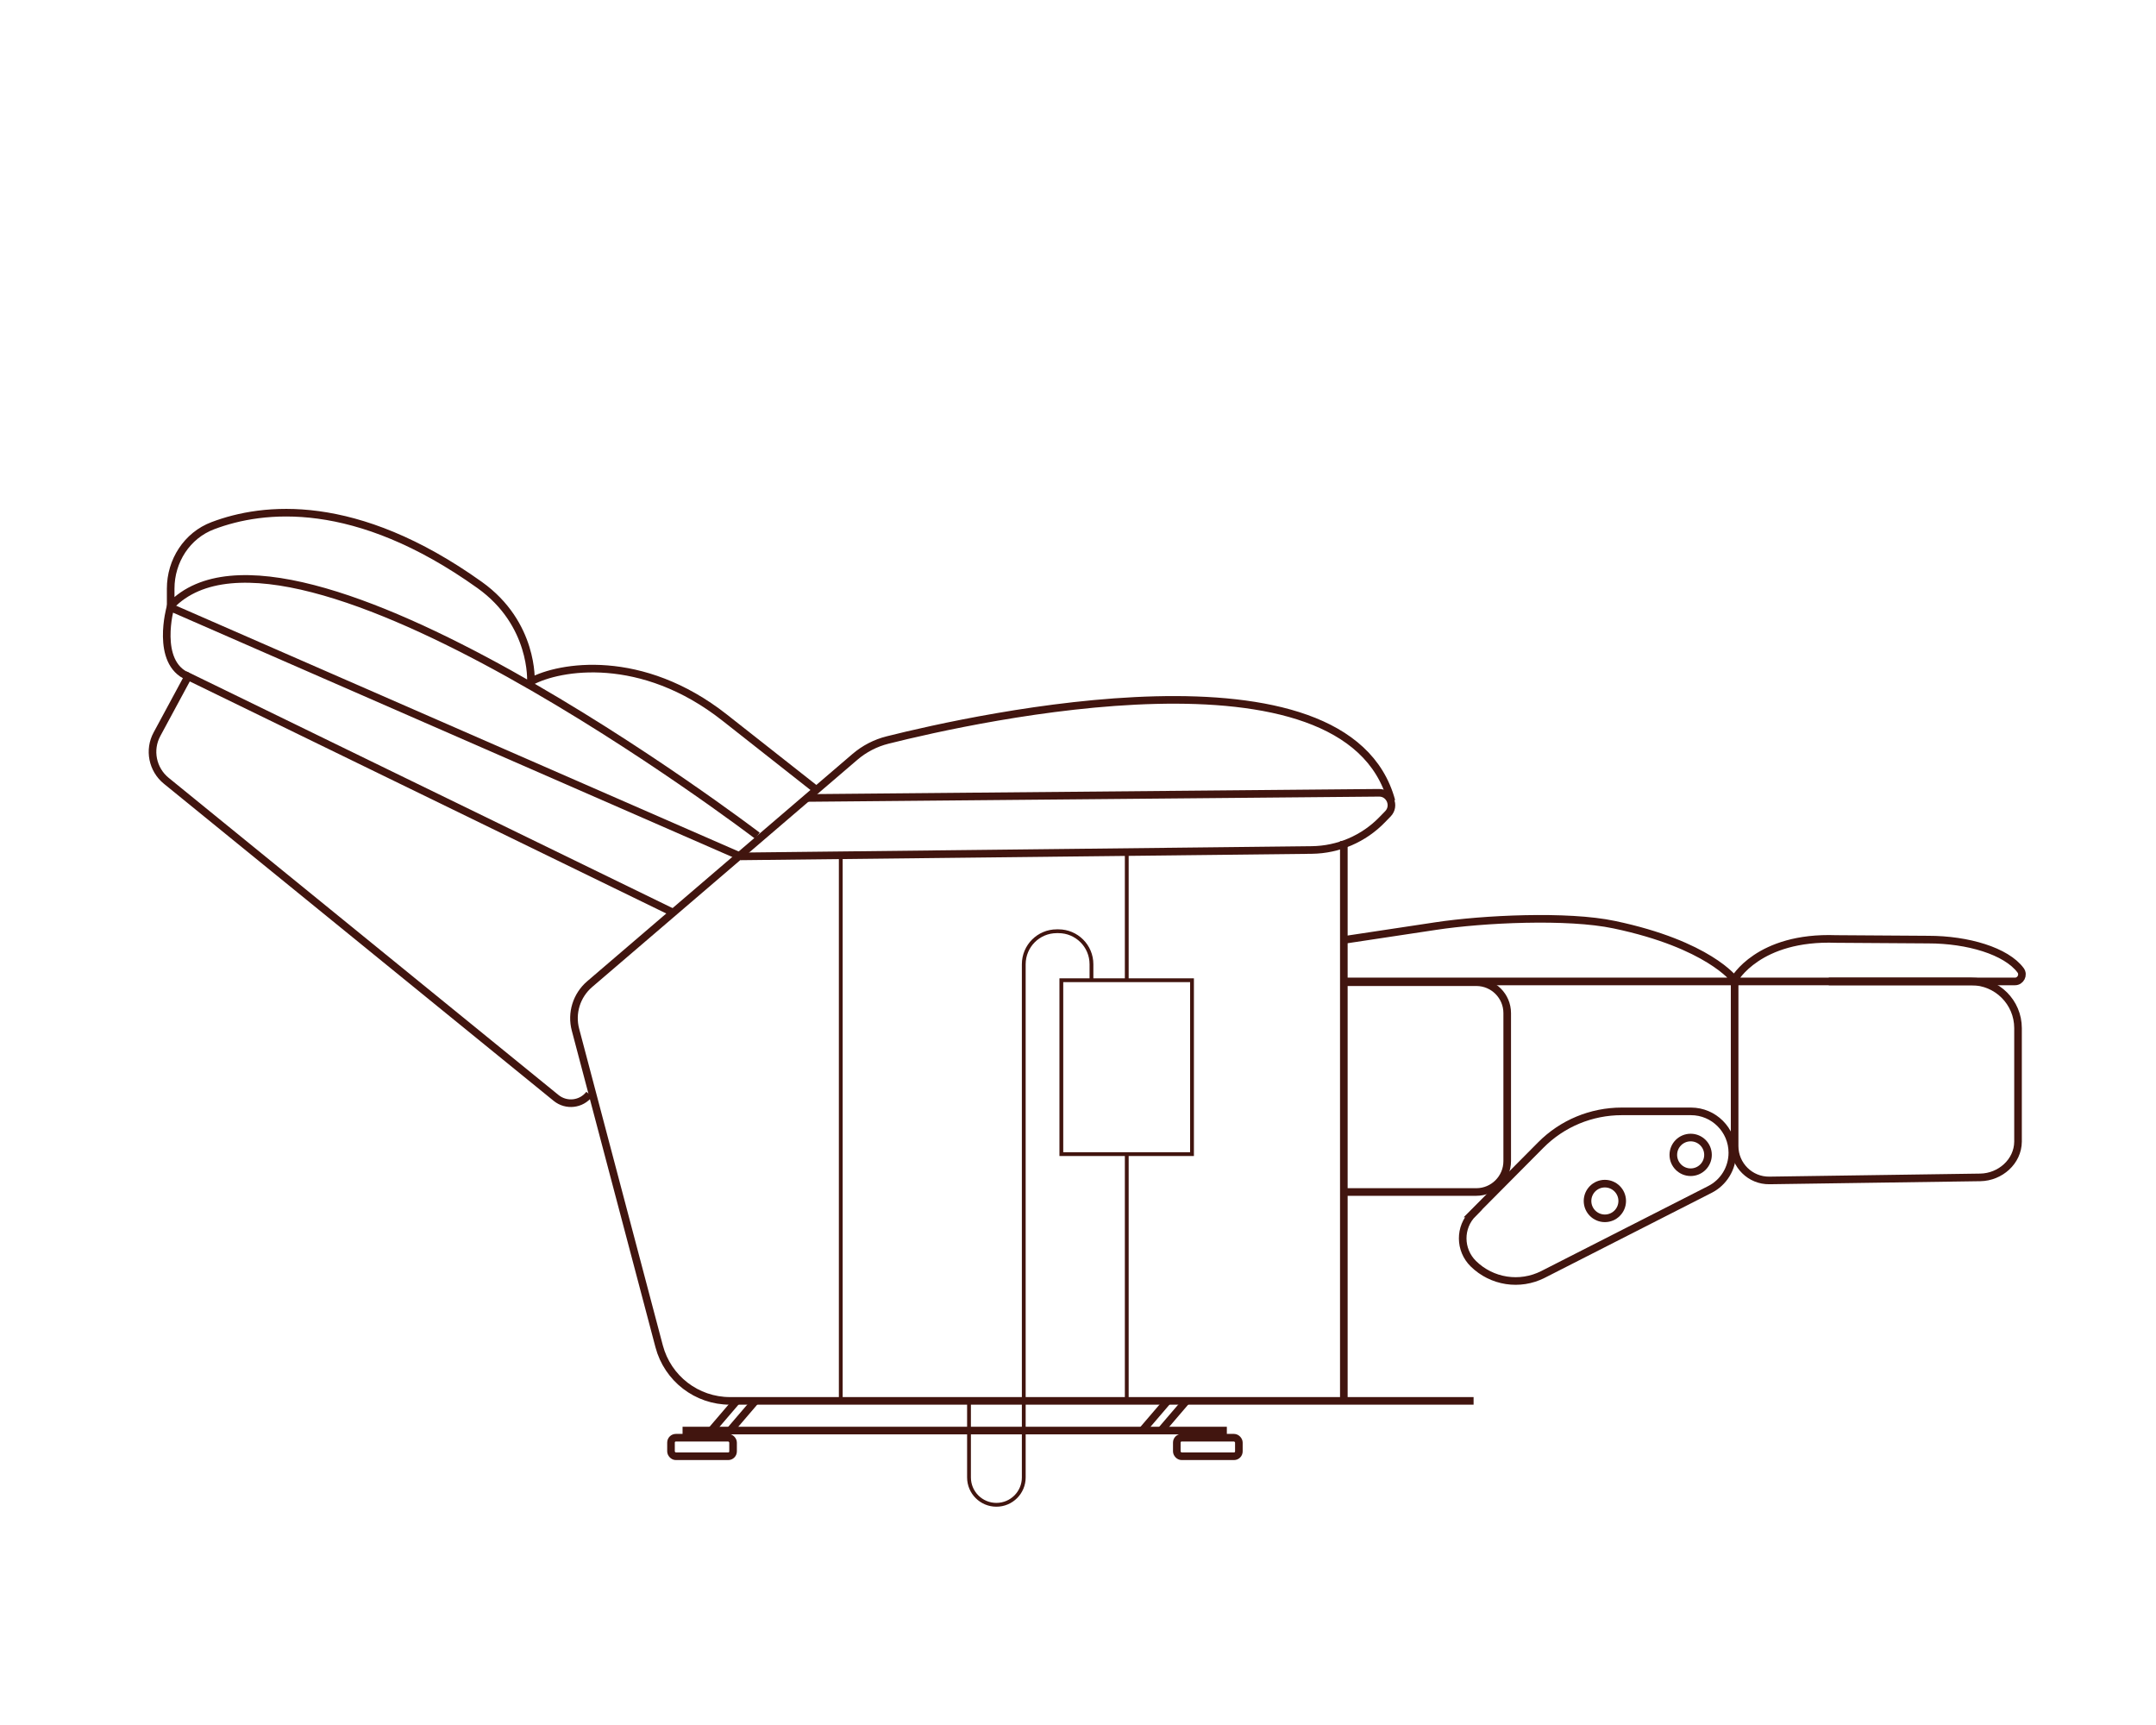 <?xml version="1.0" encoding="UTF-8"?><svg id="Layer_2" xmlns="http://www.w3.org/2000/svg" viewBox="0 0 141.73 113.39"><defs><style>.cls-1{stroke-width:.25px;}.cls-1,.cls-2{fill:none;stroke:#41150f;stroke-miterlimit:10;}.cls-2{stroke-width:.5px;}</style></defs><path class="cls-2" d="m49.79,54.93s-30.67-23.37-38.57-15.11v-.21s0-.92,0-.92c0-1.82,1.07-3.5,2.78-4.14,3.28-1.24,9.35-1.94,17.53,3.9,3.59,2.56,3.37,6.35,3.37,6.35,1.87-1.02,7.27-1.94,12.74,2.37l5.97,4.7"/><path class="cls-2" d="m48.67,56.29l37.56-.42c1.75-.02,3.42-.74,4.63-1.99l.38-.39c.5-.52.13-1.39-.59-1.38l-37.54.34"/><path class="cls-2" d="m48.67,56.29L11.2,39.92s-1.02,3.63,1.15,4.54"/><path class="cls-2" d="m38.74,71.92h0c-.53.68-1.51.79-2.18.25l-25.63-20.85c-.91-.74-1.17-2.03-.61-3.06l2.05-3.8,31.89,15.53"/><path class="cls-2" d="m96.87,92.08h-48.88c-2.19,0-4.1-1.47-4.66-3.59l-5.5-20.81c-.29-1.09.07-2.25.93-2.99l17.44-14.94c.62-.53,1.35-.91,2.15-1.11,5.78-1.45,30.18-6.88,33.12,4.01"/><path class="cls-2" d="m88.52,78.35h8.53c1.12,0,2.03-.91,2.03-2.03v-8.87,8.01-8.87c0-1.12-.91-2.03-2.03-2.03h-8.53"/><line class="cls-1" x1="55.27" y1="56.22" x2="55.27" y2="92.04"/><line class="cls-1" x1="74.07" y1="75.91" x2="74.07" y2="91.95"/><line class="cls-1" x1="74.07" y1="56.15" x2="74.07" y2="64.51"/><line class="cls-2" x1="88.34" y1="55.29" x2="88.34" y2="91.91"/><path class="cls-2" d="m120.22,64.51h9.37c1.69,0,3.07,1.37,3.07,3.07v7.43s0,.02,0,.03c-.01,1.31-1.17,2.33-2.48,2.35l-13.86.2c-1.26.02-2.29-1-2.29-2.26v-10.86"/><rect class="cls-2" x="44.11" y="94.5" width="4.08" height="1.22" rx=".32" ry=".32"/><rect class="cls-2" x="77.36" y="94.5" width="4.08" height="1.22" rx=".32" ry=".32"/><line class="cls-2" x1="44.87" y1="94.03" x2="80.65" y2="94.03"/><path class="cls-2" d="m96.82,79.76l4.47-4.5c1.41-1.42,3.32-2.21,5.32-2.21h4.55c1.5,0,2.72,1.22,2.72,2.72h0c0,1.02-.57,1.96-1.49,2.42l-10.96,5.58c-1.52.77-3.36.49-4.58-.71h0c-.92-.91-.93-2.39-.02-3.3Z"/><circle class="cls-2" cx="105.5" cy="78.94" r="1.14"/><circle class="cls-2" cx="111.14" cy="75.91" r="1.14"/><path class="cls-2" d="m88.34,64.51h44.12c.37,0,.59-.43.37-.73h0c-.94-1.27-3.48-2.02-6.06-2.02l-6.07-.04c-5.13-.19-6.69,2.67-6.69,2.67,0,0-1.7-2.31-7.89-3.61-3.06-.65-8.64-.38-11.73.09l-5.9.89"/><line class="cls-2" x1="46.76" y1="94.03" x2="48.43" y2="92.08"/><line class="cls-2" x1="47.99" y1="94.03" x2="49.66" y2="92.08"/><line class="cls-2" x1="75.09" y1="94.03" x2="76.76" y2="92.08"/><line class="cls-2" x1="76.32" y1="94.03" x2="77.99" y2="92.08"/><rect class="cls-1" x="69.77" y="64.43" width="8.59" height="11.43"/><path class="cls-1" d="m71.75,64.43v-1.05c0-1.2-.97-2.17-2.17-2.17h-.11c-1.2,0-2.17.97-2.17,2.17v33.73c0,.99-.8,1.8-1.8,1.8h0c-.99,0-1.8-.8-1.8-1.8v-5.06"/></svg>